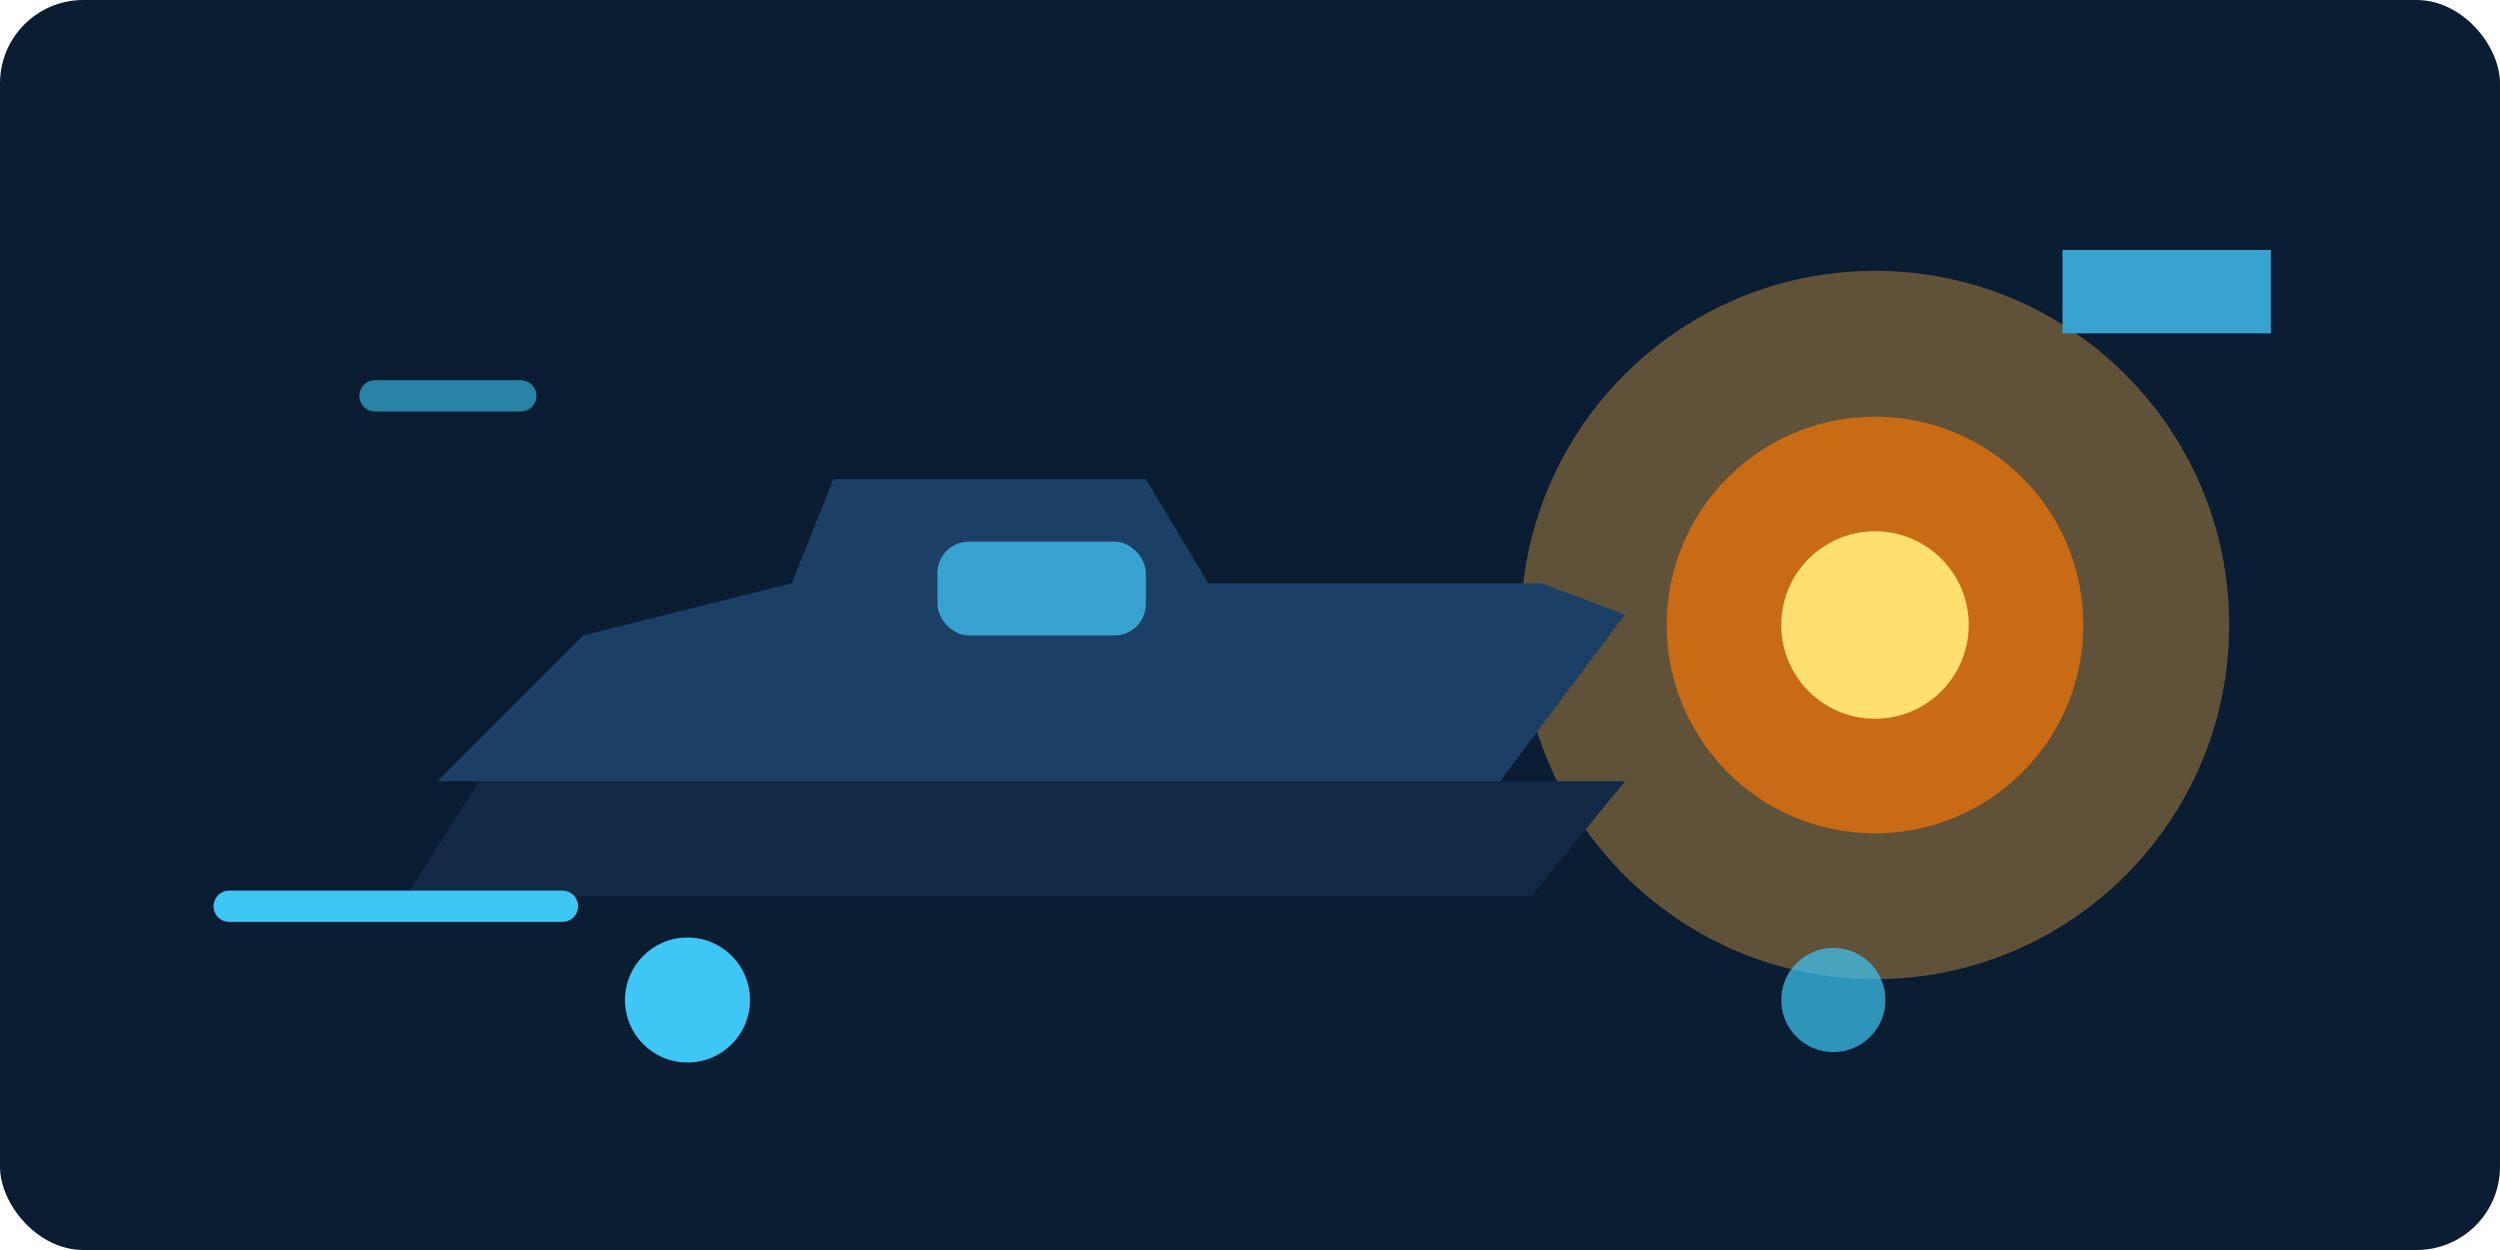 <svg xmlns="http://www.w3.org/2000/svg" width="480" height="240" viewBox="0 0 480 240">
  <rect width="480" height="240" fill="#0b1d33" rx="16"/>
  <ellipse cx="360" cy="120" rx="68" ry="68" fill="#ffb347" opacity="0.35"/>
  <ellipse cx="360" cy="120" rx="40" ry="40" fill="#ff7a00" opacity="0.65"/>
  <circle cx="360" cy="120" r="18" fill="#ffdf70"/>
  <path d="M84 150h204l24-32-16-6h-64l-12-20h-60l-8 20-40 10z" fill="#1c3f66"/>
  <path d="M92 150l-14 22h216l18-22z" fill="#122a46"/>
  <rect x="180" y="104" width="40" height="18" rx="6" fill="#38a3d1"/>
  <path d="M44 174h64" stroke="#3ec7f4" stroke-width="6" stroke-linecap="round"/>
  <path d="M396 48h40v16h-40z" fill="#38a3d1"/>
  <path d="M72 76h28" stroke="#3ec7f4" stroke-width="6" stroke-linecap="round" opacity="0.6"/>
  <circle cx="132" cy="192" r="12" fill="#3ec7f4"/>
  <circle cx="352" cy="192" r="10" fill="#3ec7f4" opacity="0.7"/>
</svg>

